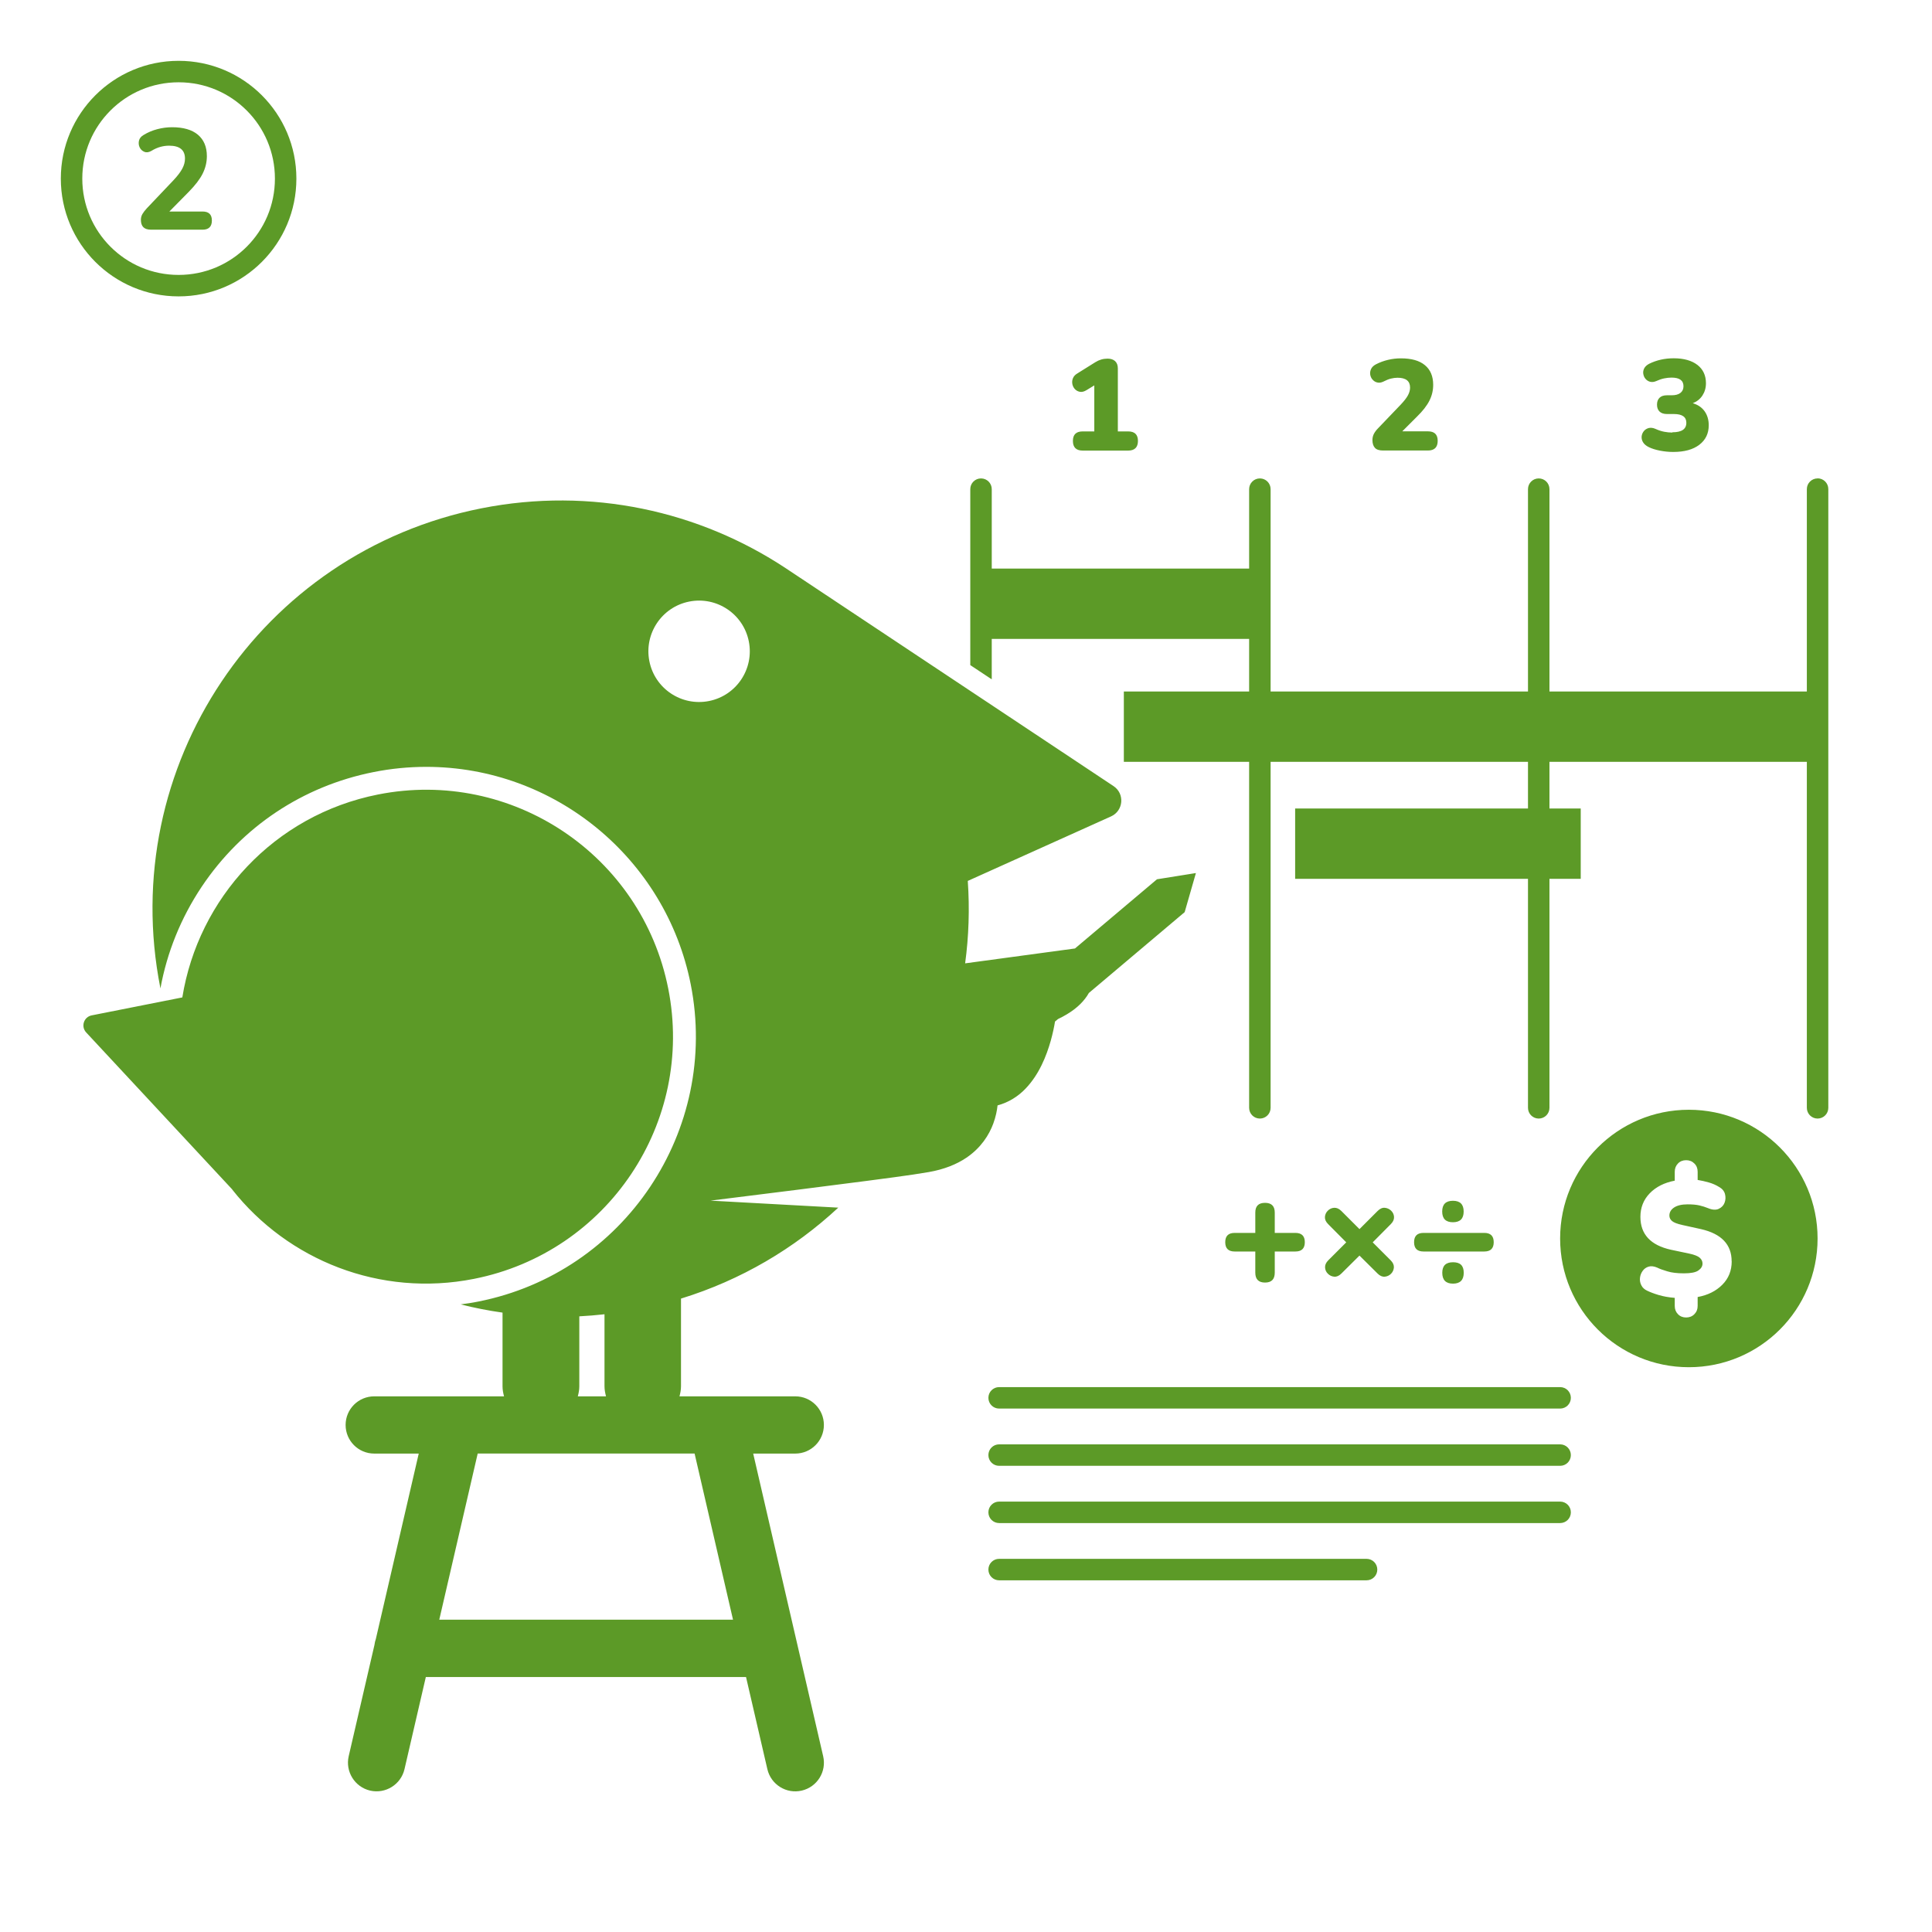 <?xml version="1.0" encoding="UTF-8"?>
<svg xmlns="http://www.w3.org/2000/svg" id="iconos" viewBox="0 0 270 270">
  <defs>
    <style>.cls-1{fill:#5c9a27;}</style>
  </defs>
  <path class="cls-1" d="m149.87,53.7c-.06-.28-.04-.55.07-.83.11-.28.32-.51.65-.7l2.48-1.55c.54-.34,1.11-.5,1.71-.5.46,0,.81.12,1.06.35s.38.57.38,1.02v8.8h1.44c.91,0,1.37.44,1.37,1.33s-.46,1.35-1.37,1.35h-6.35c-.91,0-1.37-.45-1.37-1.35s.46-1.33,1.37-1.33h1.62v-6.43l-1.1.67c-.31.19-.61.27-.88.23s-.51-.16-.7-.35c-.19-.19-.32-.43-.38-.7Zm41.95-.65c.17.2.38.34.65.4.26.07.56.03.88-.13.36-.18.7-.33,1.03-.41.33-.08.64-.12.93-.12,1.16,0,1.75.46,1.75,1.37,0,.36-.1.72-.3,1.09-.2.37-.53.79-1,1.29l-3.15,3.29c-.25.25-.45.51-.59.77-.14.26-.22.56-.22.9,0,.48.12.84.35,1.09.23.25.61.37,1.14.37h6.26c.91,0,1.37-.45,1.37-1.35s-.46-1.33-1.37-1.33h-3.58l2.05-2.05c.82-.8,1.4-1.55,1.75-2.25.35-.7.52-1.43.52-2.2,0-1.2-.39-2.12-1.16-2.75-.77-.64-1.89-.95-3.36-.95-.6,0-1.2.07-1.79.21-.59.14-1.17.35-1.72.64-.31.17-.53.38-.65.64-.12.26-.16.52-.12.78.04.26.15.5.32.7Zm41.88,7.4c-.37,0-.75-.04-1.12-.11-.37-.07-.78-.2-1.22-.4-.36-.16-.68-.19-.96-.12-.28.08-.51.23-.68.44-.17.22-.27.46-.3.74-.02.28.04.55.2.81.16.26.42.49.79.67.44.22.97.38,1.58.5.61.12,1.22.18,1.85.18,1.55,0,2.76-.33,3.64-1s1.32-1.58,1.32-2.73c0-.77-.2-1.42-.58-1.96-.39-.54-.94-.91-1.65-1.12.58-.23,1.03-.59,1.35-1.08.32-.49.49-1.06.49-1.71,0-1.09-.4-1.95-1.19-2.56s-1.9-.93-3.31-.93c-1.26,0-2.41.26-3.44.77-.32.17-.55.38-.68.62-.13.25-.18.5-.14.77.04.27.14.51.31.71s.38.34.64.41c.26.07.54.04.85-.09.4-.18.77-.31,1.12-.38.35-.07.69-.11,1.03-.11,1.12,0,1.67.4,1.67,1.21,0,.41-.15.72-.44.94-.29.22-.7.32-1.21.32h-.65c-.46,0-.8.11-1.04.34s-.36.55-.36.97.12.74.36.97.59.34,1.04.34h.97c1.15,0,1.73.41,1.73,1.22,0,.89-.65,1.33-1.94,1.33Zm20.31,6.41c-.83,0-1.5.67-1.5,1.5v28.28h-35.97v-28.28c0-.83-.67-1.5-1.5-1.5s-1.5.67-1.5,1.5v28.28h-35.97v-28.28c0-.83-.67-1.5-1.5-1.5s-1.5.67-1.5,1.5v11.1h-35.97v-11.1c0-.83-.67-1.5-1.5-1.5s-1.5.67-1.5,1.5v24.59l3,1.99v-5.65h35.97v7.35h-17.51v9.83h17.51v48.35c0,.83.67,1.5,1.5,1.5s1.5-.67,1.5-1.5v-48.35h35.97v6.52h-32.54v9.83h32.54v32c0,.83.67,1.5,1.5,1.5s1.5-.67,1.5-1.5v-32h4.37v-9.83h-4.37v-6.52h35.97v48.35c0,.83.67,1.5,1.5,1.5s1.5-.67,1.5-1.5v-86.47c0-.83-.67-1.5-1.5-1.5Zm0,106.22c0,9.94-8.05,17.99-17.99,17.99s-17.99-8.05-17.99-17.99,8.05-17.99,17.99-17.99,17.99,8.05,17.99,17.99Zm-12.01,3.19c0-2.35-1.43-3.85-4.29-4.5l-2.63-.58c-.68-.15-1.14-.33-1.4-.54-.25-.21-.38-.47-.38-.77,0-.46.22-.84.66-1.13.44-.29,1.07-.44,1.88-.44.68,0,1.23.05,1.66.15.43.1.83.23,1.2.38.6.25,1.1.28,1.49.1.39-.18.67-.46.82-.85.15-.39.17-.8.06-1.22s-.4-.76-.84-1c-.42-.26-.89-.47-1.42-.62-.53-.15-1.05-.27-1.56-.35v-1.15c0-.46-.15-.85-.46-1.15-.31-.31-.69-.46-1.15-.46s-.84.15-1.14.46c-.3.31-.45.69-.45,1.15v1.25c-1.46.28-2.63.87-3.5,1.77s-1.3,2-1.3,3.29c0,2.43,1.42,3.96,4.25,4.59l2.61.55c.69.15,1.17.34,1.43.57s.39.5.39.82c0,.37-.19.69-.58.96-.38.27-1.05.4-2.01.4s-1.72-.09-2.33-.28c-.62-.18-1.08-.35-1.39-.51-.46-.2-.87-.25-1.21-.15-.35.1-.63.3-.84.59-.21.29-.34.62-.38.98-.04.36.02.71.19,1.04.16.33.44.59.84.77.42.2.94.4,1.58.59s1.39.33,2.25.4v1.13c0,.46.15.85.45,1.15.3.31.68.46,1.14.46s.85-.15,1.15-.46c.31-.31.46-.69.46-1.15v-1.25c1.42-.26,2.56-.83,3.44-1.71.88-.88,1.32-1.97,1.32-3.28Zm-65.21-8.17c-.91,0-1.36.45-1.36,1.36v2.84h-2.88c-.88,0-1.32.43-1.32,1.3s.44,1.3,1.32,1.3h2.88v2.95c0,.92.45,1.39,1.36,1.39s1.36-.46,1.36-1.39v-2.95h2.88c.88,0,1.32-.43,1.32-1.3s-.44-1.3-1.32-1.3h-2.88v-2.84c0-.91-.46-1.36-1.36-1.36Zm20.83,5.5c0,.87.44,1.3,1.32,1.3h8.49c.88,0,1.32-.43,1.32-1.3s-.44-1.3-1.32-1.3h-8.49c-.88,0-1.32.43-1.32,1.3Zm-2.8-3.53c-.02-.34-.16-.64-.41-.88-.25-.24-.55-.37-.89-.4s-.68.13-1,.45l-2.53,2.53-2.53-2.53c-.32-.32-.66-.47-1-.45-.34.02-.64.15-.89.4-.25.24-.38.54-.41.88-.02.35.13.68.45,1l2.53,2.55-2.51,2.51c-.32.32-.47.66-.45,1,.02.35.15.64.4.88.24.24.54.38.88.41.34.03.68-.12,1-.44l2.53-2.51,2.53,2.51c.32.32.66.47,1,.44.34-.03.64-.17.88-.41.24-.24.37-.54.4-.88.02-.34-.13-.68-.45-1l-2.51-2.51,2.53-2.55c.32-.32.47-.66.45-1Zm6.74,7.8c0,1.01.5,1.52,1.5,1.52s1.5-.51,1.5-1.52-.5-1.47-1.5-1.47-1.5.49-1.5,1.47Zm2.99-8.56c0-1-.5-1.5-1.5-1.5s-1.5.5-1.5,1.5.5,1.5,1.5,1.5,1.5-.5,1.5-1.5Zm13.48,24.54h-78.4c-.83,0-1.5.67-1.5,1.5s.67,1.5,1.5,1.5h78.4c.83,0,1.5-.67,1.5-1.5s-.67-1.5-1.5-1.5Zm0,8h-78.4c-.83,0-1.5.67-1.5,1.5s.67,1.5,1.5,1.5h78.4c.83,0,1.5-.67,1.5-1.5s-.67-1.5-1.5-1.5Zm0,8h-78.4c-.83,0-1.5.67-1.5,1.5s.67,1.5,1.5,1.5h78.4c.83,0,1.5-.67,1.5-1.5s-.67-1.5-1.5-1.5Zm-27.05,8h-51.35c-.83,0-1.5.67-1.5,1.5s.67,1.5,1.5,1.5h51.35c.83,0,1.5-.67,1.5-1.5s-.67-1.5-1.5-1.5Zm-56.11-83.22l15.36-2.08,11.46-9.67,5.44-.87-1.57,5.46-13.39,11.3c-.15.27-.33.54-.54.81-.81,1.05-2.04,2.01-3.77,2.83l-.42.35c-.11.68-.3,1.63-.6,2.7-.6,2.1-1.61,4.7-3.54,6.7-1.01,1.05-2.32,1.9-3.89,2.32-.07.68-.24,1.57-.6,2.55-.58,1.57-1.71,3.38-3.75,4.76-1.36.92-3.1,1.63-5.27,2.01-.65.11-1.4.23-2.2.35-4.84.74-28.3,3.64-28.3,3.64l17.86.98c-6.13,5.7-13.57,10.12-21.98,12.71v12.26c0,.49-.09.95-.21,1.4h16.18c2.21,0,4,1.79,4,4s-1.79,4-4,4h-5.88l9.78,42.3c.5,2.15-.84,4.3-3,4.8-2.15.5-4.3-.84-4.8-3l-2.98-12.87h-44.75l-2.98,12.87c-.5,2.15-2.65,3.49-4.8,3-2.15-.5-3.49-2.65-3-4.8l3.6-15.55c.04-.3.1-.58.2-.86l5.99-25.89h-6.22c-2.21,0-4-1.79-4-4s1.79-4,4-4h18.14c-.12-.45-.21-.92-.21-1.4v-10.3c-1.98-.28-3.93-.66-5.85-1.15.83-.11,1.66-.23,2.48-.4,20.4-4.04,33.71-23.93,29.67-44.33-3.49-17.61-19.03-30.39-36.95-30.39-2.46,0-4.94.24-7.38.73-9.88,1.96-18.41,7.65-24.01,16.02-2.92,4.37-4.86,9.2-5.77,14.22,0-.02-.01-.04-.01-.07-6.12-30.9,13.96-60.91,44.86-67.03,15.36-3.04,30.5.39,42.6,8.41l45.75,30.41c1.59,1.06,1.39,3.44-.34,4.23l-20.03,9.02c.27,3.9.14,7.76-.37,11.52Zm-35.79-36.66c3.84-.76,6.33-4.49,5.57-8.33s-4.49-6.33-8.33-5.57c-3.84.76-6.33,4.49-5.57,8.33.76,3.84,4.49,6.33,8.33,5.57Zm-2.01,105.16h-30.31l-5.37,23.22h41.05l-5.37-23.22Zm-12.38-8c-.12-.45-.21-.92-.21-1.4v-10.06c-1.18.13-2.35.23-3.52.29v9.78c0,.49-.09.95-.21,1.4h3.94Zm-52.23-28.88c7.77,9.84,20.64,15.08,33.79,12.47,18.69-3.7,30.84-21.86,27.14-40.55-3.7-18.69-21.86-30.84-40.55-27.14-14.55,2.88-25.13,14.53-27.36,28.36l-12.67,2.51c-1.1.22-1.53,1.56-.77,2.38l20.43,21.96Z"></path>
  <path class="cls-1" d="m19.52,20.6c-.14-.29-.17-.6-.1-.93.07-.33.29-.6.65-.81.59-.36,1.23-.63,1.92-.81.69-.18,1.38-.27,2.06-.27,1.57,0,2.78.35,3.61,1.05.83.7,1.25,1.7,1.25,2.99,0,.85-.2,1.67-.59,2.45-.39.78-1.04,1.62-1.93,2.53l-2.72,2.76h4.64c.87,0,1.3.42,1.3,1.26s-.43,1.28-1.3,1.28h-7.18c-.51,0-.87-.12-1.1-.35-.23-.23-.34-.58-.34-1.03,0-.29.07-.57.22-.82.15-.25.35-.51.6-.78l3.76-3.96c.56-.6.96-1.13,1.21-1.6.25-.47.37-.93.37-1.4,0-1.2-.74-1.8-2.22-1.8-.39,0-.78.05-1.19.16-.41.11-.83.29-1.27.56-.36.21-.69.26-.99.14-.3-.12-.52-.33-.66-.62Zm-11.02,4.36c0-9.09,7.37-16.46,16.46-16.46,9.09,0,16.46,7.37,16.46,16.46,0,9.09-7.37,16.46-16.46,16.46-9.09,0-16.46-7.37-16.46-16.46Zm3,0c0,3.72,1.5,7.08,3.94,9.52,2.44,2.44,5.79,3.94,9.52,3.94,3.72,0,7.08-1.5,9.52-3.94,2.44-2.44,3.94-5.79,3.94-9.52,0-3.72-1.5-7.08-3.94-9.52-2.44-2.44-5.79-3.94-9.52-3.94-3.72,0-7.08,1.5-9.52,3.94-2.44,2.44-3.94,5.79-3.94,9.52Z"></path>
</svg>
